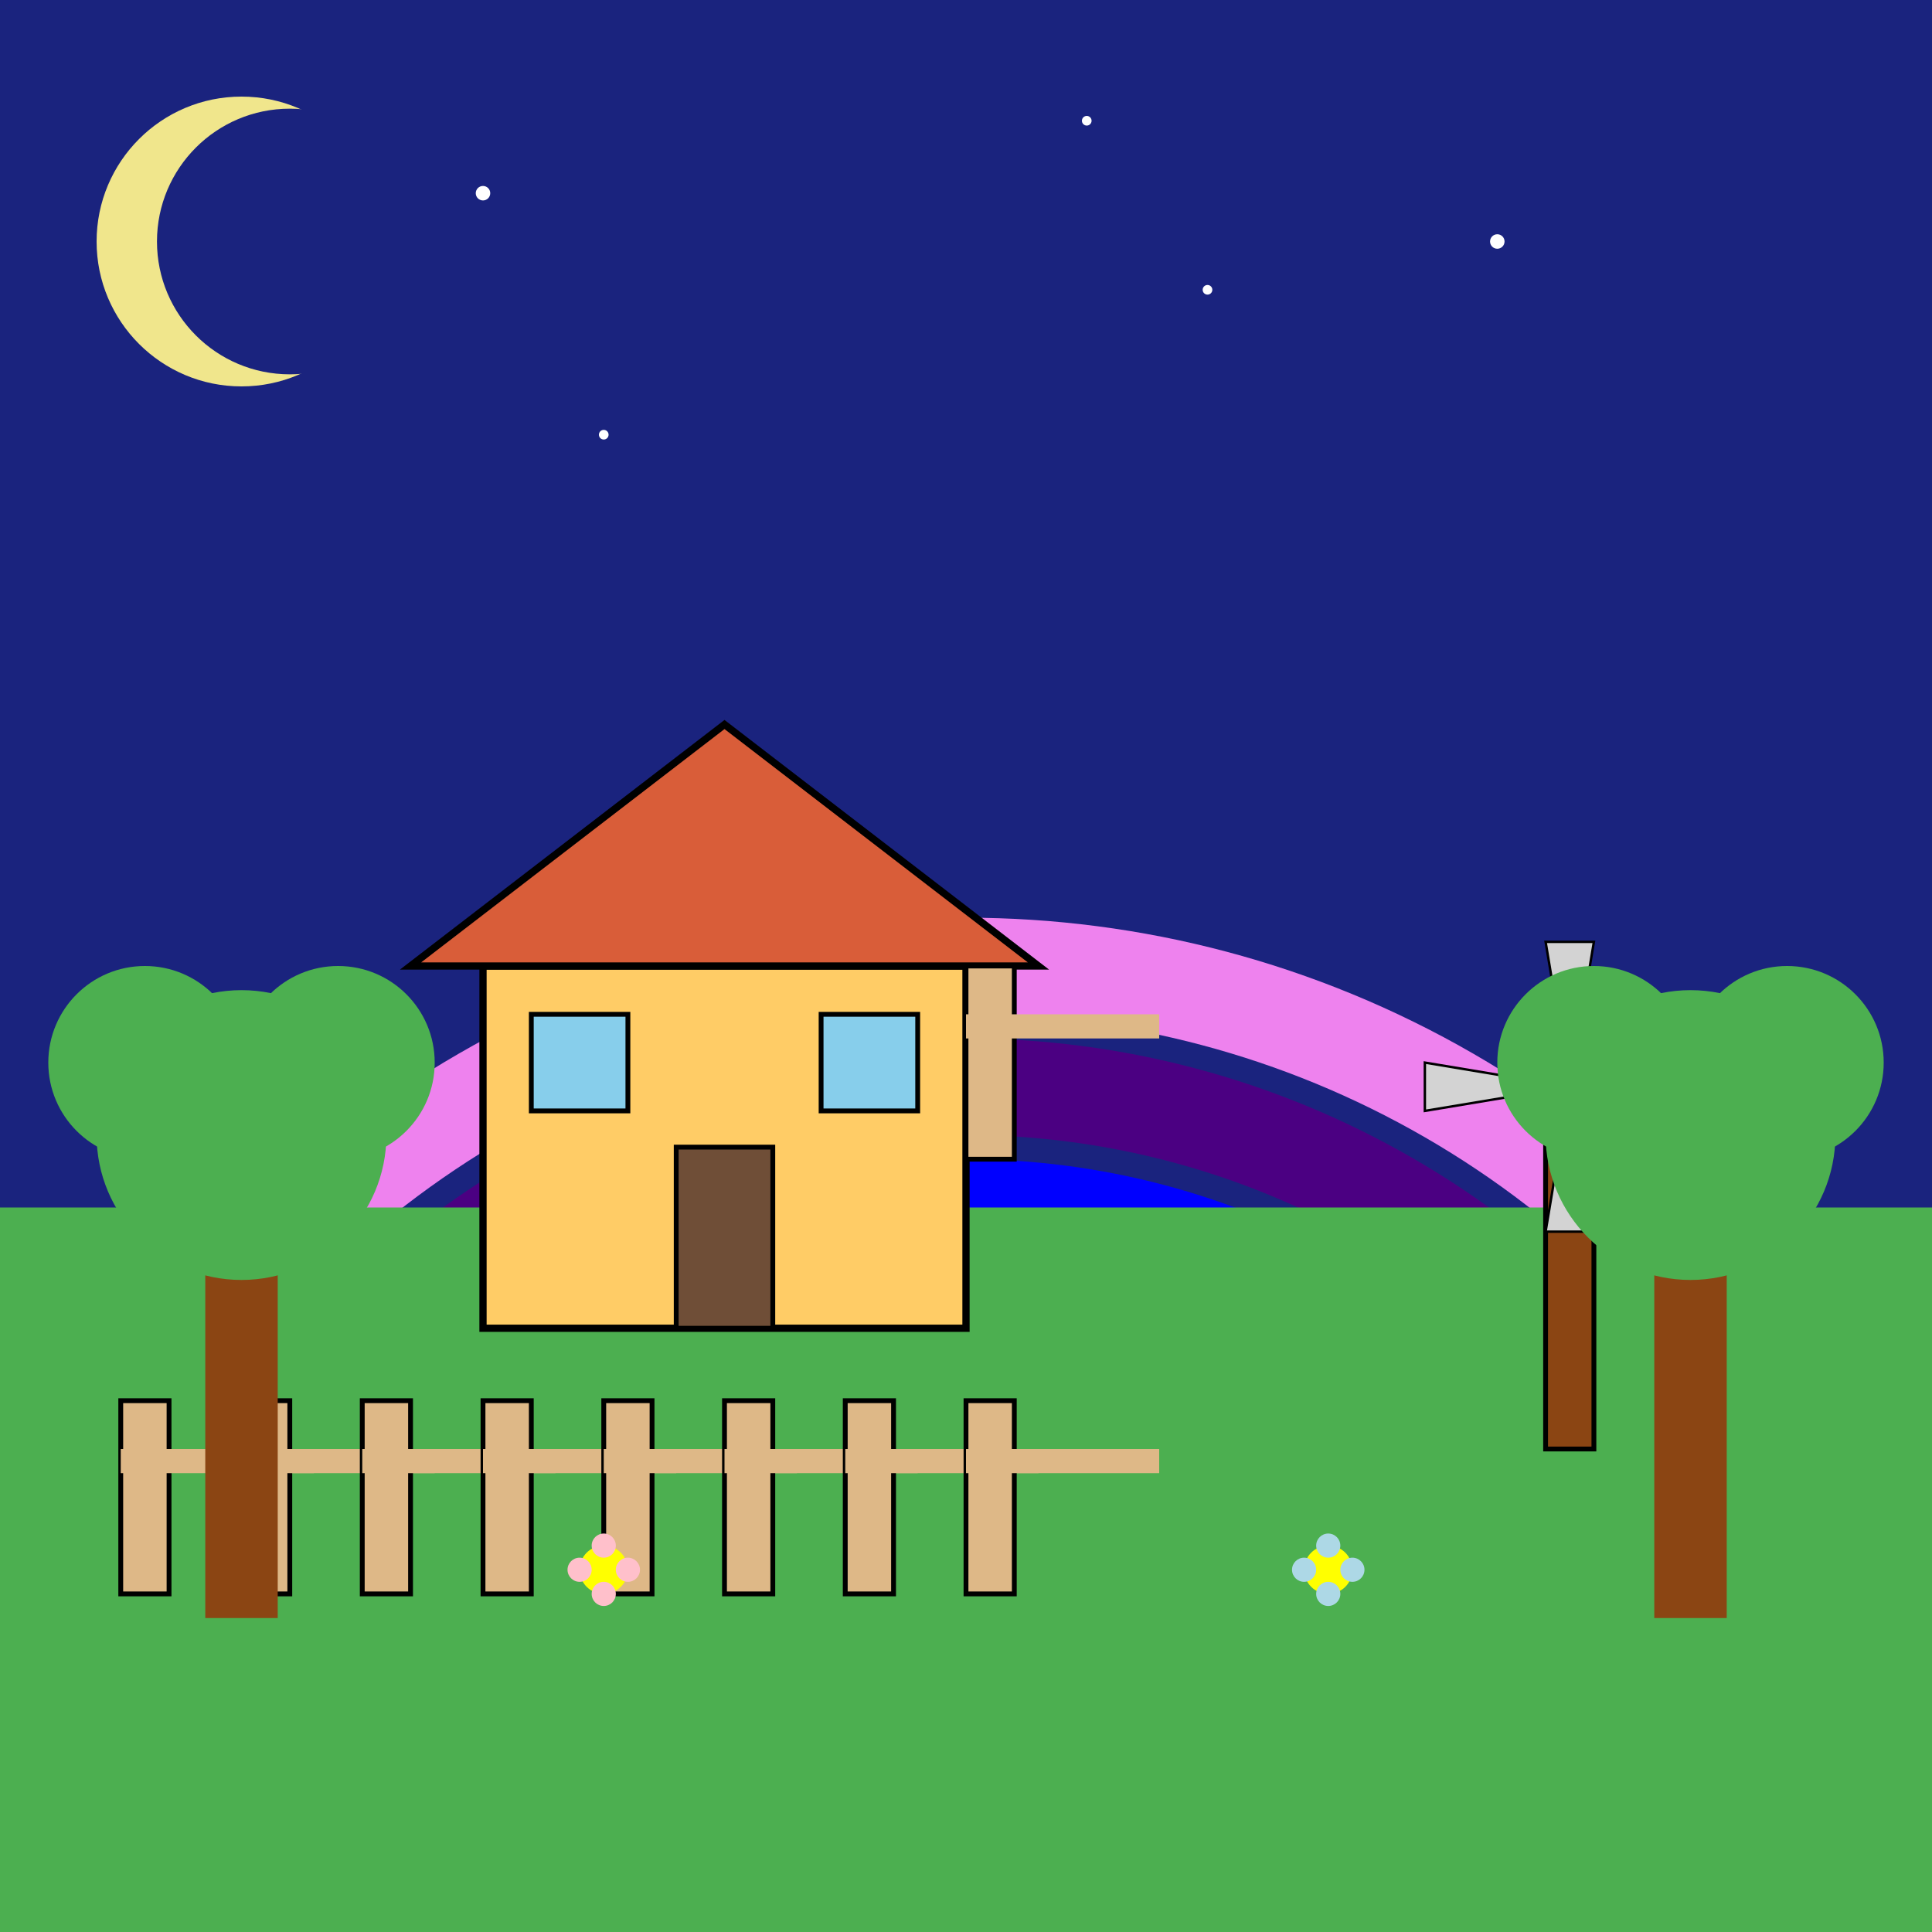 <svg xmlns="http://www.w3.org/2000/svg" height="800px" width="800px" viewBox="-400 -400 800 800">

    <!-- Sky background (darker for night) -->
    <rect x="-400" y="-400" width="800" height="800" fill="#1a237e" />

    <!-- Moon (using two circles to create a crescent shape) -->
    <g id="moon">
        <circle cx="-300" cy="-300" r="60" fill="#f0e68c" />
        <circle cx="-280" cy="-300" r="55" fill="#1a237e" />
    </g>

    <!-- Stars -->
    <g id="stars">
        <circle cx="-200" cy="-320" r="3" fill="white" />
        <circle cx="100" cy="-280" r="2" fill="white" />
        <circle cx="50" cy="-350" r="2" fill="white" />
        <circle cx="220" cy="-300" r="3" fill="white" />
        <circle cx="-150" cy="-220" r="2" fill="white" />
    </g>

    <!-- Bridge using arcs -->
    <g id="rainbow">
        <circle cx="0" cy="400" r="400" fill="none" stroke="violet" stroke-width="40" />
        <circle cx="0" cy="400" r="350" fill="none" stroke="indigo" stroke-width="40" />
        <circle cx="0" cy="400" r="300" fill="none" stroke="blue" stroke-width="40" />
        <circle cx="0" cy="400" r="250" fill="none" stroke="green" stroke-width="40" />
        <circle cx="0" cy="400" r="200" fill="none" stroke="yellow" stroke-width="40" />
        <circle cx="0" cy="400" r="150" fill="none" stroke="orange" stroke-width="40" />
        <circle cx="0" cy="400" r="100" fill="none" stroke="red" stroke-width="40" />
    </g>

    <!-- Ground (green field) -->
    <rect x="-400" y="100" width="800" height="400" fill="#4caf50" />

    <!-- House group -->
    <g id="house" transform="translate(-200, 0)">
        <!-- Main house -->
        <rect x="0" y="0" width="200" height="150" fill="#ffcc66" stroke="black" stroke-width="3" />
        <!-- Roof using polygon -->
        <polygon points="-30,0 100,-100 230,0" fill="#d95d39" stroke="black" stroke-width="3" />
        <!-- Door -->
        <rect x="80" y="75" width="40" height="75" fill="#6f4e37" stroke="black" stroke-width="2" />
        <!-- Windows -->
        <rect x="20" y="20" width="40" height="40" fill="#87ceeb" stroke="black" stroke-width="2" />
        <rect x="140" y="20" width="40" height="40" fill="#87ceeb" stroke="black" stroke-width="2" />
    </g>

    <!-- Fence using instancing with <use> -->
    <g id="fence-section">
        <rect x="0" y="0" width="20" height="80" fill="#deb887" stroke="black" stroke-width="2" />
        <rect x="0" y="20" width="80" height="10" fill="#deb887" />
    </g>
    <use href="#fence-section" transform="translate(-350, 180)" />
    <use href="#fence-section" transform="translate(-300, 180)" />
    <use href="#fence-section" transform="translate(-250, 180)" />
    <use href="#fence-section" transform="translate(-200, 180)" />
    <use href="#fence-section" transform="translate(-150, 180)" />
    <use href="#fence-section" transform="translate(-100, 180)" />
    <use href="#fence-section" transform="translate(-50, 180)" />
    <use href="#fence-section" transform="translate(0, 180)" />

    <!-- Windmill group using hierarchical grouping and instancing -->
    <g id="windmill" transform="translate(250, 50)">
        <!-- Base -->
        <rect x="-10" y="0" width="20" height="150" fill="#8b4513" stroke="black" stroke-width="2" />
        <!-- Windmill center -->
        <circle cx="0" cy="0" r="15" fill="gray" stroke="black" stroke-width="2" />
        <!-- Blade definition -->
        <g id="blade" transform="rotate(0)">
            <polygon points="0,0 60,-10 60,10" fill="#d3d3d3" stroke="black" stroke-width="1" />
        </g>
        <!-- Instanced blades using <use> with rotation -->
        <use href="#blade" transform="rotate(0)" />
        <use href="#blade" transform="rotate(90)" />
        <use href="#blade" transform="rotate(180)" />
        <use href="#blade" transform="rotate(270)" />
    </g>

    <!-- Trees -->
    <g id="trees">
        <!-- Left Tree -->
        <g transform="translate(-300, 120)">
            <rect x="-15" y="0" width="30" height="150" fill="#8b4513" />
            <circle cx="0" cy="-50" r="60" fill="#4caf50" />
            <circle cx="-40" cy="-80" r="40" fill="#4caf50" />
            <circle cx="40" cy="-80" r="40" fill="#4caf50" />
        </g>

        <!-- Right Tree -->
        <g transform="translate(300, 120)">
            <rect x="-15" y="0" width="30" height="150" fill="#8b4513" />
            <circle cx="0" cy="-50" r="60" fill="#4caf50" />
            <circle cx="-40" cy="-80" r="40" fill="#4caf50" />
            <circle cx="40" cy="-80" r="40" fill="#4caf50" />
        </g>
    </g>

    <!-- Flowers -->
    <g id="flowers">
        <!-- Left Flower -->
        <g transform="translate(-150, 250)">
            <circle cx="0" cy="0" r="10" fill="yellow" />
            <circle cx="-10" cy="0" r="5" fill="pink" />
            <circle cx="10" cy="0" r="5" fill="pink" />
            <circle cx="0" cy="-10" r="5" fill="pink" />
            <circle cx="0" cy="10" r="5" fill="pink" />
        </g>

        <!-- Right Flower -->
        <g transform="translate(150, 250)">
            <circle cx="0" cy="0" r="10" fill="yellow" />
            <circle cx="-10" cy="0" r="5" fill="lightblue" />
            <circle cx="10" cy="0" r="5" fill="lightblue" />
            <circle cx="0" cy="-10" r="5" fill="lightblue" />
            <circle cx="0" cy="10" r="5" fill="lightblue" />
        </g>
    </g>

</svg>
